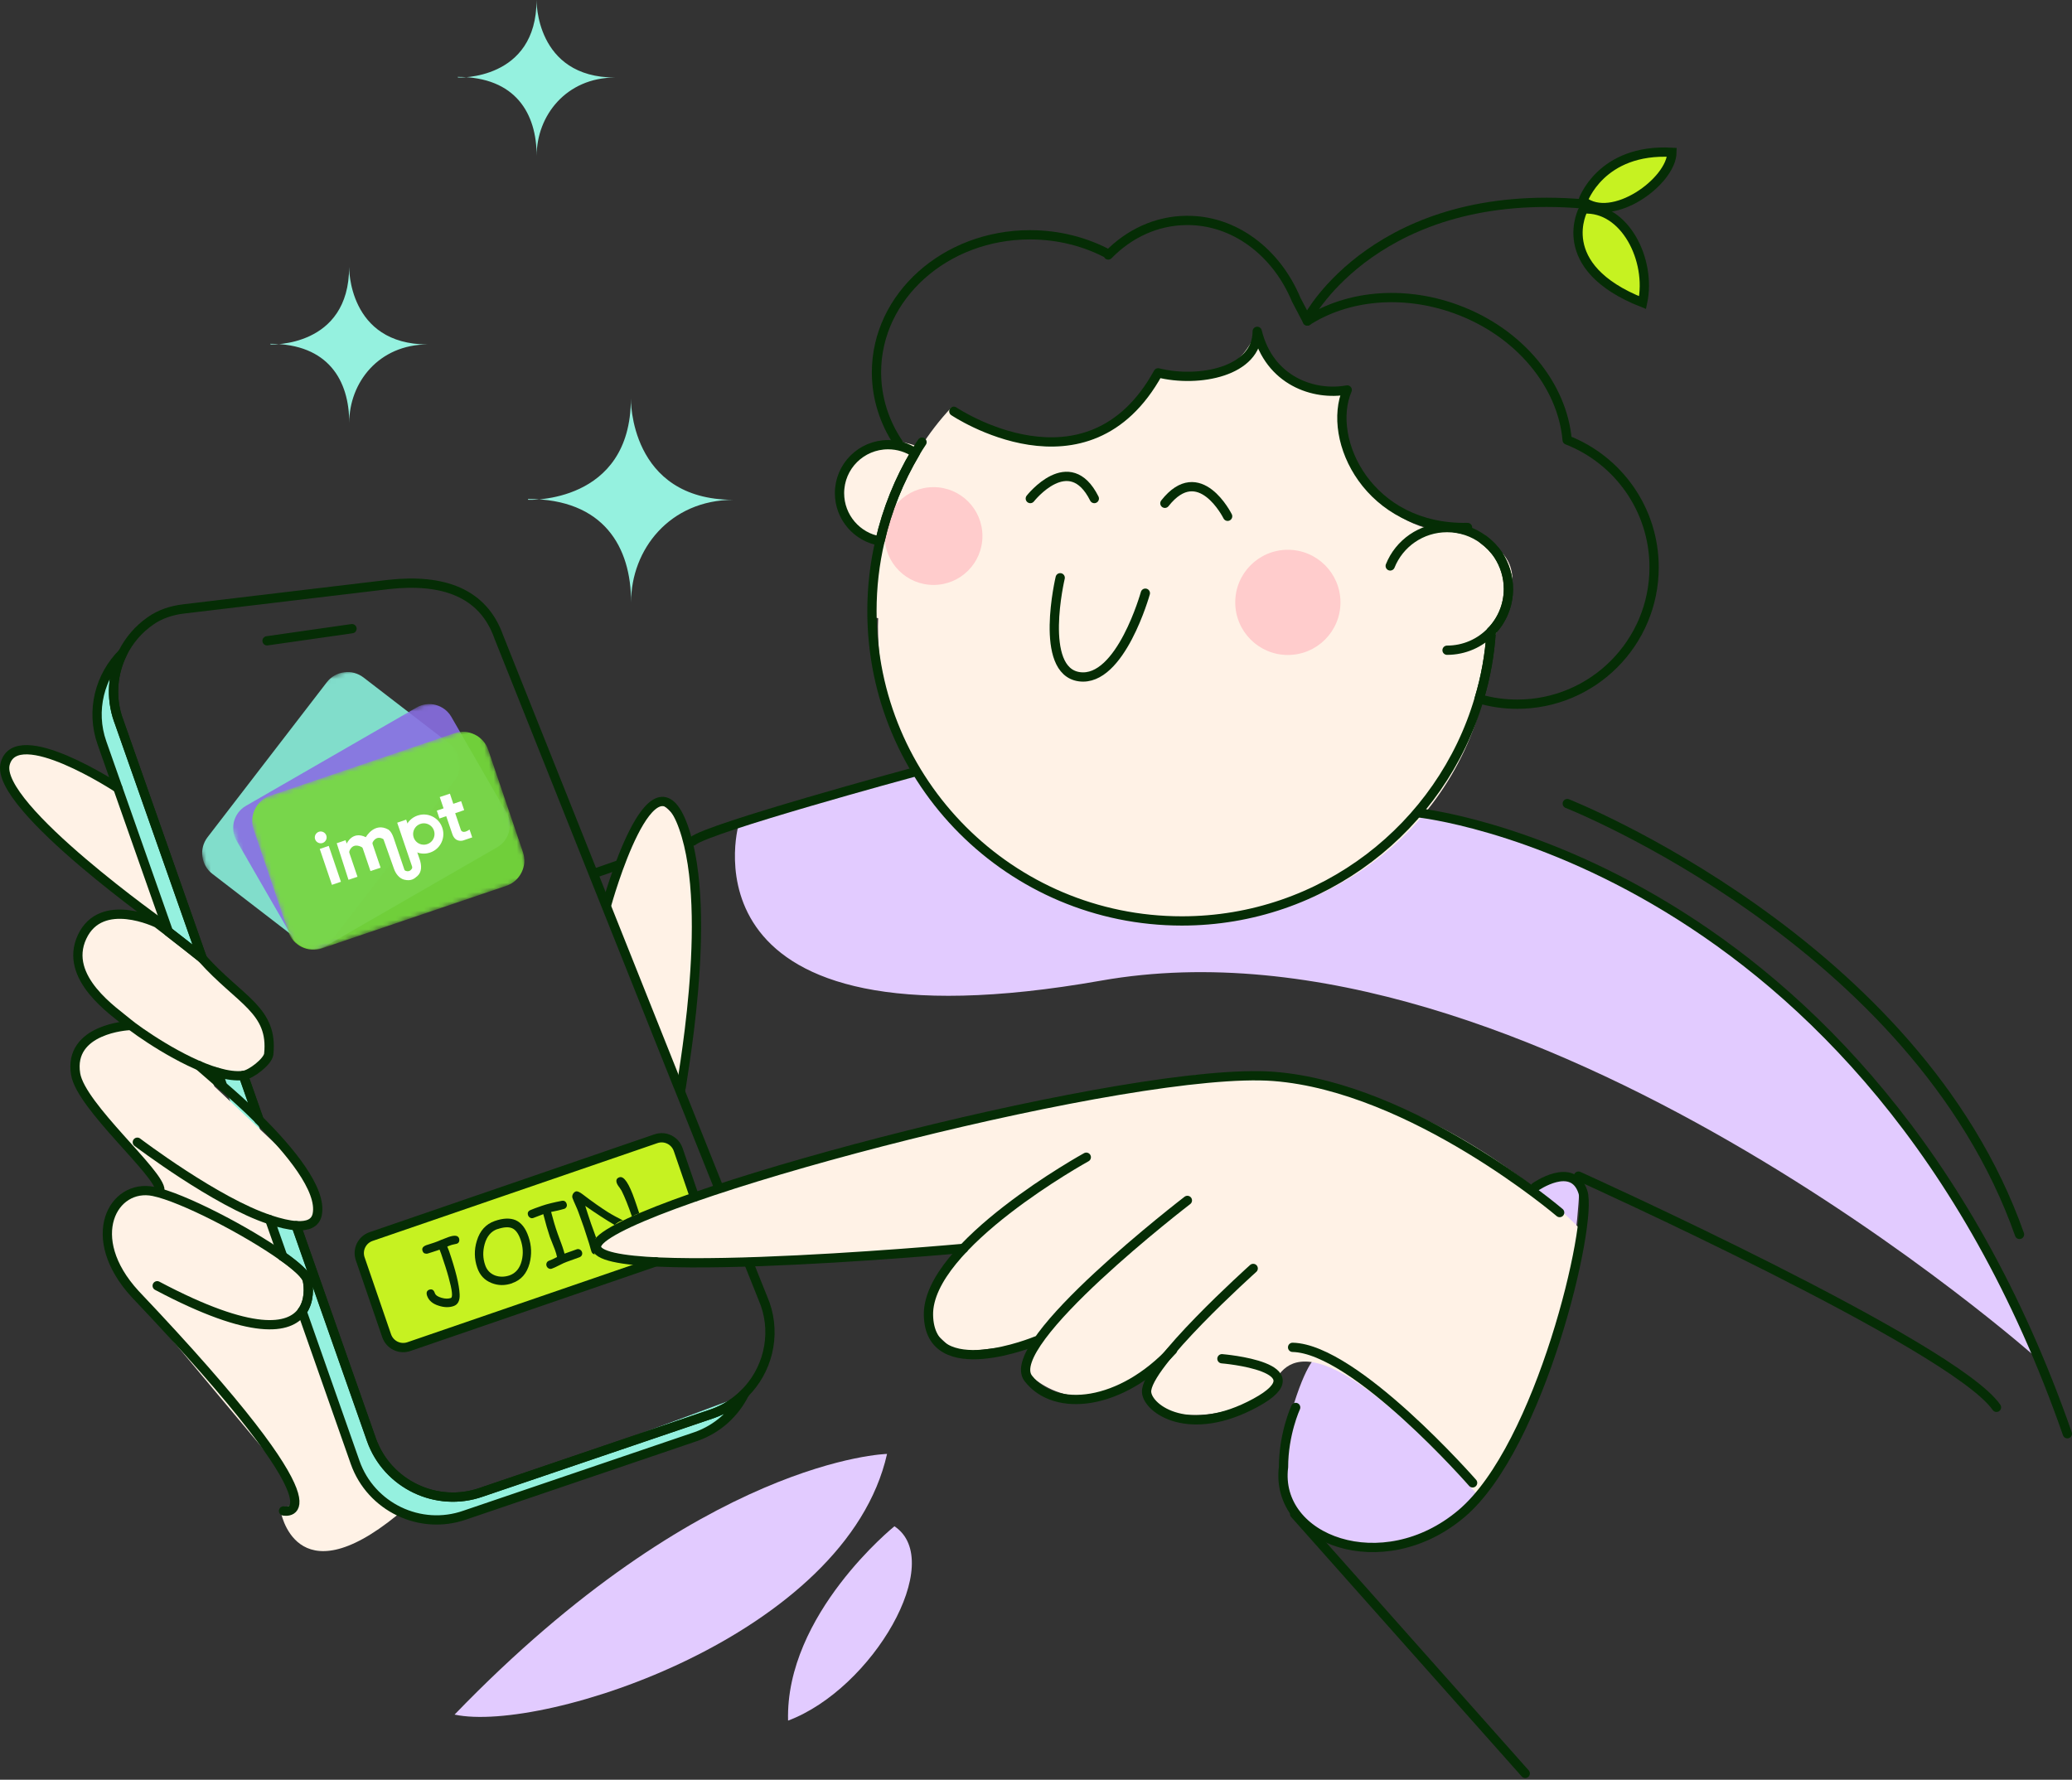 <svg width="447" height="384" viewBox="0 0 447 384" fill="none" xmlns="http://www.w3.org/2000/svg">
<rect x="0" y="0" width="447" height="384" fill="#333333" stroke="none"/>
<path d="M25.319 143.349C25.319 143.349 18.778 149.32 21.536 157.023C24.293 164.726 78.123 319.356 78.123 319.356C78.123 319.356 87.444 330.706 96.606 328.085C105.768 325.464 154.948 308.44 154.948 308.44L158.595 301.74C158.595 301.74 101.871 322.98 99.979 322.843C98.087 322.706 85.439 322.114 81.063 313.978C76.688 305.842 24.339 150.186 24.339 150.186L25.364 143.349H25.319Z" fill="#95F1DF"/>
<path d="M284.305 292.646L334.375 254.131L340.802 254.997C340.802 254.997 339.503 303.654 317.67 324.051C295.86 344.448 278.403 326.444 278.403 326.444C278.403 326.444 276.01 312.702 279.177 302.765C282.345 292.829 284.305 292.624 284.305 292.624V292.646Z" fill="#E2CBFF"/>
<path d="M197.406 166.777L159.302 178.127C159.302 178.127 145.331 227.877 237.562 211.582C329.794 195.288 439.755 293.33 439.755 293.33C439.755 293.33 408.054 195.288 304.77 175.21C201.486 155.132 197.406 166.777 197.406 166.777Z" fill="#E2CBFF"/>
<path d="M78.329 268.307L143.349 245.631L145.969 247.363L149.456 257.846L129.014 267.669L129.333 270.061L140.796 272.454L86.51 290.459L83.684 288.772L77.508 269.469L78.329 268.307Z" fill="#C6F221"/>
<path d="M307.801 113.973C291.643 109.46 288.019 89.679 290.344 84.733C280.59 86.921 272.75 77.896 271.132 71.492C265.321 84.437 254.541 81.679 249.322 80.221C236.81 106.703 210.328 90.545 205.246 87.924C202.603 90.727 200.392 93.667 198.5 96.652C196.951 95.855 195.196 95.353 193.327 95.353C187.06 95.353 181.978 100.435 181.978 106.703C181.978 111.808 185.373 116.092 190.022 117.505C188.017 126.553 188.382 133.185 188.382 133.185C188.382 133.185 188.769 133.253 189.453 133.39C189.453 133.96 189.407 134.507 189.407 135.122C189.407 170.492 219.057 199.162 255.635 199.162C292.213 199.162 320.176 172.064 321.771 138.085C322.113 137.697 322.41 137.287 322.637 136.831C333.691 116.32 317.099 115.295 307.801 113.996V113.973Z" fill="#FFF2E6"/>
<path d="M146.63 233.552C153.467 212.745 147.929 179.585 147.929 179.585C147.929 179.585 144.146 173.045 141.525 173.341C138.905 173.637 130.905 194.877 130.905 194.877" fill="#FFF2E6"/>
<path d="M24.863 169.398C24.863 169.398 6.244 158.778 2.757 161.969C-0.73 165.159 3.783 174.617 5.674 175.346C7.566 176.076 33.022 198.774 33.022 198.774L26.049 196.883L19.348 198.774L17.024 205.315C17.024 205.315 18.323 215.069 27.348 221.61C23.428 222.636 17.89 225.53 17.89 225.53L15.861 231.774L27.211 247.34L34.184 256.068L31.997 257.094L27.917 257.231L24.43 260.877L23.268 268.01L26.322 276.146L60.94 317.601L63.424 324.302L60.507 325.897C60.507 325.897 63.561 344.949 85.667 326.923C82.909 324.598 79.126 321.544 79.126 321.544L64.723 284.305L67.481 276.602L60.347 270.928L58.023 263.065L66.615 264.227L68.802 259.874L63.72 250.85L46.263 234.418L44.964 231.66L52.827 232.686L58.638 226.874L57.772 220.334L35.233 199.526L24.909 169.421L24.863 169.398Z" fill="#FFF2E6"/>
<path d="M340.528 264.82C340.528 264.82 296.019 217.69 240.594 235.717C230.999 236.583 153.468 256.365 153.468 256.365L129.014 267.646C129.014 267.646 127.145 272.66 139.657 272.227C152.169 271.794 207.731 269.742 207.731 269.742L201.76 277.445L200.461 286.47L206.272 291.849L223.866 289.82L220.949 295.358C220.949 295.358 230.27 307.733 247.704 296.817C247.271 301.762 249.163 303.95 249.163 303.95C249.163 303.95 261.082 308.896 274.027 300.03C276.055 296.11 280.431 280.112 318.399 322.137C325.236 316.599 325.099 314.434 325.099 314.434C325.099 314.434 340.368 278.22 340.528 264.82Z" fill="#FFF2E6"/>
<path d="M277.832 141.321C284.1 141.321 289.182 136.239 289.182 129.971C289.182 123.703 284.1 118.622 277.832 118.622C271.564 118.622 266.483 123.703 266.483 129.971C266.483 136.239 271.564 141.321 277.832 141.321Z" fill="#FFCCCC"/>
<path d="M201.395 126.211C207.222 126.211 211.946 121.487 211.946 115.659C211.946 109.832 207.222 105.108 201.395 105.108C195.567 105.108 190.843 109.832 190.843 115.659C190.843 121.487 195.567 126.211 201.395 126.211Z" fill="#FFCCCC"/>
<path d="M58.388 74.318C58.388 74.318 75.32 75.025 75.32 57.59C75.32 57.59 75.024 74.318 92.254 74.318C81.702 74.341 75.343 82.545 75.343 91.228C75.343 82.158 70.876 74.181 58.296 74.181" fill="#95F1DF"/>
<path d="M98.817 16.728C98.817 16.728 115.75 17.434 115.75 0C115.75 0 115.454 16.728 132.683 16.728C122.131 16.751 115.773 24.955 115.773 33.638C115.773 24.568 111.306 16.591 98.726 16.591" fill="#95F1DF"/>
<path d="M113.972 107.842C113.972 107.842 136.101 108.754 136.101 85.987C136.101 85.987 135.714 107.842 158.23 107.842C144.442 107.888 136.147 118.599 136.147 129.926C136.147 118.075 130.312 107.66 113.881 107.66" fill="#95F1DF"/>
<path d="M191.367 313.704C191.367 313.704 151.485 314.593 98.065 369.95C117.231 374.052 182.593 352.767 191.367 313.704Z" fill="#E2CBFF"/>
<path d="M192.963 329.316C192.963 329.316 169.398 348.277 170.013 371.249C188.291 364.389 204.221 336.836 192.963 329.316Z" fill="#E2CBFF"/>
<path d="M312.177 140.295C315.915 140.295 319.31 138.745 321.703 136.238C321.384 141.252 320.518 146.129 319.105 150.778C310.969 178.468 285.331 198.706 254.974 198.706C218.032 198.706 188.108 168.76 188.108 131.84C188.108 126.644 188.701 121.585 189.84 116.73C191.39 109.939 193.988 103.558 197.452 97.723C197.908 96.948 198.387 96.151 198.911 95.399" stroke="#052D05" stroke-width="2" stroke-linecap="round" stroke-linejoin="round"/>
<path d="M197.452 97.723C193.988 103.558 191.39 109.939 189.84 116.73C184.894 115.91 181.111 111.603 181.111 106.406C181.111 100.618 185.806 95.946 191.595 95.946C193.76 95.946 195.788 96.607 197.452 97.723Z" stroke="#052D05" stroke-width="2" stroke-linecap="round" stroke-linejoin="round"/>
<path d="M299.916 122.109C301.853 117.254 306.616 113.836 312.177 113.836C315.116 113.836 317.851 114.793 320.039 116.434C321.27 117.346 322.364 118.462 323.23 119.761C324.597 121.858 325.418 124.365 325.418 127.077C325.418 130.632 324.005 133.868 321.703 136.239" stroke="#052D05" stroke-width="2" stroke-linecap="round" stroke-linejoin="round"/>
<path d="M282.026 69.259C290.527 63.812 302.468 62.49 314.023 66.661C327.857 71.652 337.064 83.138 338.089 94.943C349.074 99.228 356.845 109.916 356.845 122.405C356.845 138.723 343.627 151.941 327.31 151.941C324.461 151.941 321.703 151.531 319.105 150.778C320.518 146.129 321.384 141.252 321.703 136.238C324.005 133.868 325.418 130.632 325.418 127.077C325.418 124.365 324.598 121.858 323.23 119.761C322.364 118.462 321.27 117.346 320.04 116.434" stroke="#052D05" stroke-width="2" stroke-linecap="round" stroke-linejoin="round"/>
<path d="M205.771 88.744C205.771 88.744 234.577 108.161 249.846 80.448C258.575 82.636 271.223 80.221 271.223 71.492C273.844 82.181 283.439 85.462 290.64 84.141C286.06 94.829 295.221 114.246 316.598 113.813" stroke="#052D05" stroke-width="2" stroke-linecap="round" stroke-linejoin="round"/>
<path d="M282.345 68.302C282.345 68.302 297.318 40.224 341.69 44.007" stroke="#052D05" stroke-width="2" stroke-linecap="round" stroke-linejoin="round"/>
<path d="M341.484 43.346C341.484 43.346 345.313 31.997 360.696 32.863C360.582 39.199 347.82 48.36 341.484 43.346Z" fill="#C6F221" stroke="#052D05" stroke-width="2" stroke-miterlimit="10"/>
<path d="M341.598 45.101C341.598 45.101 334.716 57.545 354.361 65.293C356.321 56.132 350.532 44.554 341.598 45.101Z" fill="#C6F221" stroke="#052D05" stroke-width="2" stroke-miterlimit="10"/>
<path d="M336.471 261.629C336.471 261.629 304.77 234.577 274.801 232.253C244.832 229.928 142.71 256.684 129.925 267.167C117.117 277.65 207.89 269.355 207.89 269.355" stroke="#052D05" stroke-width="2" stroke-linecap="round" stroke-linejoin="round"/>
<path d="M234.349 249.687C234.349 249.687 200.027 268.603 200.301 283.735C200.574 298.868 223.547 289.319 223.547 289.319" stroke="#052D05" stroke-width="2" stroke-linecap="round" stroke-linejoin="round"/>
<path d="M256.159 259.008C256.159 259.008 216.003 289.843 221.837 297.409C227.671 304.976 241.915 303.221 252.968 291.302" stroke="#052D05" stroke-width="2" stroke-linecap="round" stroke-linejoin="round"/>
<path d="M270.357 273.685C270.357 273.685 246.861 294.743 247.362 300.418C247.681 304.087 256.615 310.422 270.858 302.674C285.102 294.925 263.611 293.17 263.611 293.17" stroke="#052D05" stroke-width="2" stroke-linecap="round" stroke-linejoin="round"/>
<path d="M331.229 256.091C331.229 256.091 339.297 250.416 341.485 257.185C343.673 263.954 332.323 312.177 315.299 326.58C298.275 340.984 274.938 332.255 276.898 316.553C276.898 309.351 279.519 303.676 279.519 303.676" stroke="#052D05" stroke-width="2" stroke-linecap="round" stroke-linejoin="round"/>
<path d="M340.528 253.766C340.528 253.766 421.41 290.276 430.708 303.654" stroke="#052D05" stroke-width="2" stroke-linecap="round" stroke-linejoin="round"/>
<path d="M279.291 326.649L329.042 382.644" stroke="#052D05" stroke-width="2" stroke-linecap="round" stroke-linejoin="round"/>
<path d="M305.91 175.369C305.91 175.369 402.79 185.396 446 309.351" stroke="#052D05" stroke-width="2" stroke-linecap="round" stroke-linejoin="round"/>
<path d="M146.858 235.58C146.653 234.783 154.174 197.452 147.451 178.491C140.728 159.53 130.905 195.128 130.905 195.128" stroke="#052D05" stroke-width="2" stroke-linecap="round" stroke-linejoin="round"/>
<path d="M25.41 170.036C25.41 170.036 3.578 155.678 1.116 164.794C-1.368 173.956 36.828 200.711 35.005 199.458" stroke="#052D05" stroke-width="2" stroke-linecap="round" stroke-linejoin="round"/>
<path d="M33.911 277.423C54.65 288.407 62.421 286.744 65.156 282.983" stroke="#052D05" stroke-width="2" stroke-linecap="round" stroke-linejoin="round"/>
<path d="M60.963 271.064C53.282 265.595 39.335 258.347 33.113 257.071C24.407 255.293 17.89 266.939 29.148 279.2C76.756 329.361 61.168 326.011 61.168 326.011" stroke="#052D05" stroke-width="2" stroke-linecap="round" stroke-linejoin="round"/>
<path d="M47.016 231.41C39.13 229.176 29.399 222.271 27.576 220.721C24.818 218.351 13.56 211.035 17.708 202.147C21.856 193.259 33.911 199.184 33.911 199.184C34.755 199.845 35.575 200.461 36.35 201.053C39.085 203.173 41.501 205.064 43.666 206.796" stroke="#052D05" stroke-width="2" stroke-linecap="round" stroke-linejoin="round"/>
<path d="M27.78 221.291C27.78 221.291 14.699 221.929 16.317 231.751C17.479 238.771 34.686 253.288 34.503 256.843" stroke="#052D05" stroke-width="2" stroke-linecap="round" stroke-linejoin="round"/>
<path d="M58.182 263.156C46.696 259.418 29.627 246.451 29.627 246.451" stroke="#052D05" stroke-width="2" stroke-linecap="round" stroke-linejoin="round"/>
<path d="M48.041 234.372C46.172 232.754 42.89 229.905 42.89 229.905" stroke="#052D05" stroke-width="2" stroke-linecap="round" stroke-linejoin="round"/>
<path d="M25.57 155.359L43.642 206.774C41.5 205.064 39.061 203.15 36.327 201.03L21.992 160.282C19.53 153.308 21.536 145.81 26.459 140.91C24.293 145.263 23.815 150.437 25.547 155.359H25.57Z" stroke="#052D05" stroke-width="2" stroke-linecap="round" stroke-linejoin="round"/>
<path d="M52.53 232.048L55.88 241.574C52.963 238.657 50.115 236.127 48.041 234.372L47.015 231.41C49.021 231.979 50.935 232.253 52.53 232.048Z" stroke="#052D05" stroke-width="2" stroke-linecap="round" stroke-linejoin="round"/>
<path d="M60.963 271.064C64.017 273.229 66.091 275.098 66.296 276.237C66.615 277.719 66.797 280.727 65.156 282.983" stroke="#052D05" stroke-width="2" stroke-linecap="round" stroke-linejoin="round"/>
<path d="M160.624 300.668C158.55 304.862 154.904 308.28 150.186 309.944L100.299 326.9C90.659 330.295 80.016 325.168 76.62 315.55L65.179 282.983C66.82 280.727 66.638 277.719 66.319 276.237C66.091 275.098 64.04 273.229 60.986 271.064L58.206 263.179C60.348 263.885 62.331 264.364 63.926 264.455L80.152 310.628C83.548 320.245 94.214 325.373 103.854 321.977L153.741 305.021C156.408 304.087 158.755 302.583 160.647 300.668H160.624Z" stroke="#052D05" stroke-width="2" stroke-linecap="round" stroke-linejoin="round"/>
<path d="M161.49 272.386L165.068 281.342C167.506 288.293 165.524 295.791 160.601 300.668C158.709 302.583 156.385 304.064 153.696 305.021L103.808 321.977C94.168 325.373 83.502 320.245 80.107 310.628L63.88 264.455C66.364 264.615 68.051 263.954 68.438 262.017C69.509 256.661 62.49 248.206 55.835 241.597L52.485 232.048C54.149 231.865 57.795 229.039 57.977 227.444C58.98 217.918 51.756 215.89 43.62 206.796L25.547 155.382C23.815 150.482 24.294 145.286 26.459 140.933C27.826 138.176 29.877 135.76 32.475 133.96C34.572 132.478 37.079 131.681 39.632 131.384L83.935 126.097C95.49 124.844 104.218 127.806 107.614 137.446L129.72 192.826L146.266 234.304L146.334 234.441L155.109 256.387" stroke="#052D05" stroke-width="2" stroke-linecap="round" stroke-linejoin="round"/>
<path d="M197.042 166.64C197.042 166.64 152.738 178.651 149.479 181.477" stroke="#052D05" stroke-width="2" stroke-linecap="round" stroke-linejoin="round"/>
<path d="M133.367 186.65L128.193 188.45" stroke="#052D05" stroke-width="2" stroke-linecap="round" stroke-linejoin="round"/>
<path d="M317.692 319.949C317.692 319.949 292.372 291.005 278.858 290.709" stroke="#052D05" stroke-width="2" stroke-linecap="round" stroke-linejoin="round"/>
<path d="M222.271 107.569C222.271 107.569 230.703 96.812 236.081 107.569" stroke="#052D05" stroke-width="2" stroke-linecap="round" stroke-linejoin="round"/>
<path d="M264.842 111.397C264.842 111.397 258.758 99.136 251.305 108.594" stroke="#052D05" stroke-width="2" stroke-linecap="round" stroke-linejoin="round"/>
<path d="M247.088 127.988C247.088 127.988 241.733 147.246 232.845 146.015C223.956 144.785 228.72 124.661 228.72 124.661" stroke="#052D05" stroke-width="2" stroke-linecap="round" stroke-linejoin="round"/>
<path d="M193.783 95.581C190.798 91.114 189.088 85.895 189.088 80.335C189.088 63.949 203.902 50.662 222.202 50.662C228.401 50.662 234.213 52.189 239.181 54.855L239.09 55.015C243.556 50.434 249.436 47.631 255.886 47.562C266.301 47.426 275.394 54.445 279.633 64.655L282.049 69.259" stroke="#052D05" stroke-width="2" stroke-linecap="round" stroke-linejoin="round"/>
<path d="M141.48 272.249L88.22 290.55C86.237 291.233 84.095 290.185 83.411 288.202L77.713 271.611C77.03 269.628 78.078 267.486 80.061 266.802L141.503 245.699C143.485 245.015 145.628 246.064 146.311 248.046L149.821 258.256" stroke="#052D05" stroke-width="2" stroke-linecap="round" stroke-linejoin="round"/>
<path d="M98.566 268.352C98.566 268.352 98.293 268.421 98.042 268.466C97.791 268.512 97.586 268.557 97.449 268.603C97.176 268.694 96.857 268.808 96.492 268.967L96.88 269.947C98.293 274.072 99.067 277.195 99.159 279.269C99.227 280.636 98.794 281.479 97.882 281.798C96.925 282.14 95.831 282.117 94.646 281.73C93.324 281.32 92.504 280.613 92.139 279.588C91.911 278.904 92.071 278.471 92.618 278.266C93.188 278.083 93.575 278.311 93.803 278.995C93.963 279.451 94.441 279.793 95.261 280.021C96.036 280.249 96.697 280.249 97.267 280.066C97.723 279.907 97.563 278.403 96.766 275.554C96.401 274.209 95.854 272.523 95.17 270.517C95.125 270.358 95.011 270.061 94.829 269.628L94.327 269.811C94.099 269.879 93.78 269.993 93.347 270.13C92.914 270.266 92.572 270.38 92.344 270.449C92.094 270.54 91.866 270.517 91.638 270.449C91.41 270.38 91.251 270.175 91.159 269.902C90.954 269.332 91.251 268.922 92.025 268.648C92.208 268.58 92.504 268.489 92.869 268.375C93.256 268.261 93.529 268.17 93.712 268.101C94.054 267.987 94.578 267.782 95.261 267.486C95.945 267.213 96.469 267.008 96.811 266.894C98.088 266.461 98.817 266.552 99.045 267.213C99.113 267.441 99.113 267.668 99.045 267.874C98.954 268.124 98.771 268.284 98.543 268.352H98.566Z" fill="#052D05"/>
<path d="M110.508 276.876C108.935 277.422 107.454 277.4 106.041 276.83C104.537 276.237 103.511 275.143 102.965 273.548C102.304 271.634 102.258 269.674 102.873 267.714C103.534 265.526 104.833 264.113 106.725 263.452C108.548 262.814 110.052 262.768 111.237 263.27C112.468 263.817 113.402 265.002 114.018 266.848C114.679 268.762 114.747 270.677 114.246 272.591C113.653 274.779 112.422 276.192 110.508 276.853V276.876ZM107.317 265.184C105.95 265.663 105.038 266.734 104.56 268.42C104.127 269.97 104.15 271.497 104.674 272.978C105.038 274.05 105.745 274.779 106.77 275.189C107.75 275.554 108.799 275.554 109.915 275.189C111.26 274.71 112.149 273.662 112.559 271.998C112.924 270.517 112.833 269.013 112.308 267.486C111.853 266.164 111.237 265.321 110.462 265.002C109.71 264.683 108.662 264.751 107.317 265.207V265.184Z" fill="#052D05"/>
<path d="M121.698 260.831C121.333 260.945 120.877 261.059 120.308 261.196L118.895 261.492C119.328 263.156 119.783 264.728 120.308 266.187C120.444 266.574 120.627 267.053 120.832 267.623C121.06 268.193 121.219 268.671 121.356 269.059C121.538 269.583 121.675 270.061 121.789 270.494L124.41 269.56C124.638 269.469 124.866 269.492 125.093 269.606C125.299 269.719 125.458 269.879 125.549 270.13C125.64 270.38 125.618 270.608 125.527 270.813C125.435 271.018 125.253 271.178 125.025 271.269C124.706 271.383 124.25 271.543 123.635 271.771C123.02 271.998 122.564 272.158 122.245 272.272C121.88 272.409 121.333 272.637 120.649 273.001C119.966 273.366 119.419 273.594 119.054 273.73C118.826 273.822 118.598 273.799 118.37 273.685C118.165 273.571 118.006 273.411 117.915 273.161C117.824 272.91 117.846 272.682 117.937 272.477C118.029 272.249 118.211 272.112 118.439 272.021C118.803 271.907 119.373 271.634 120.171 271.224C120.08 270.745 119.92 270.221 119.715 269.651C119.578 269.264 119.396 268.808 119.168 268.261C118.94 267.714 118.758 267.258 118.621 266.871C118.188 265.594 117.71 263.954 117.208 261.971L116.137 262.381L115.066 262.791C114.815 262.882 114.587 262.86 114.382 262.746C114.177 262.632 114.018 262.472 113.926 262.222C113.744 261.697 113.926 261.333 114.405 261.105C114.838 260.9 115.681 260.603 116.912 260.17C118.029 259.783 119.442 259.441 121.196 259.099C121.721 259.008 122.062 259.213 122.245 259.737C122.336 260.011 122.313 260.239 122.176 260.467C122.062 260.649 121.88 260.786 121.675 260.854L121.698 260.831Z" fill="#052D05"/>
<path d="M133.571 256.114C133.845 256.501 134.027 256.775 134.096 256.911C134.779 258.279 135.531 260.148 136.352 262.541C136.785 262.199 137.309 261.948 137.924 261.811C137.924 261.766 137.902 261.743 137.879 261.697C137.469 260.467 137.172 259.532 136.944 258.917C135.691 255.316 134.597 253.675 133.617 254.017C133.024 254.222 132.842 254.632 133.07 255.293C133.138 255.498 133.298 255.772 133.549 256.114H133.571Z" fill="#052D05"/>
<path d="M128.626 267.099C128.512 266.802 128.398 266.461 128.261 266.096C127.919 265.184 127.669 264.501 127.509 264.022L126.871 262.108L126.256 260.193C128.58 261.811 130.677 263.179 132.614 264.318C133.07 263.84 133.64 263.498 134.369 263.316C133.275 262.746 132.204 262.199 131.178 261.561C129.606 260.558 127.76 259.282 125.663 257.664C125.002 257.162 124.524 256.98 124.227 257.071C123.954 257.162 123.749 257.367 123.589 257.641C123.453 257.937 123.407 258.211 123.498 258.461C123.612 258.803 123.84 259.327 124.136 259.988C124.432 260.649 124.66 261.173 124.774 261.515C124.911 261.88 125.093 262.427 125.367 263.156C125.64 263.885 125.845 264.455 125.959 264.82C126.073 265.162 126.256 265.686 126.461 266.369C126.666 267.053 126.848 267.577 126.962 267.919C127.053 268.147 127.145 268.512 127.281 268.99C127.418 269.469 127.509 269.833 127.6 270.061C127.691 270.312 127.828 270.472 128.056 270.586C128.147 270.631 128.238 270.631 128.307 270.654C127.897 269.469 127.988 268.101 128.58 267.007L128.626 267.099Z" fill="#052D05"/>
<path d="M57.613 138.267L75.936 135.646" stroke="#052D05" stroke-width="2" stroke-linecap="round" stroke-linejoin="round"/>
<g opacity="0.9">
<mask id="mask0_983_19892" style="mask-type:luminance" maskUnits="userSpaceOnUse" x="34" y="139" width="75" height="71">
<path d="M90.853 139.293L34.608 158.364L52.018 209.71L108.263 190.639L90.853 139.293Z" fill="white"/>
</mask>
<g mask="url(#mask0_983_19892)">
<path d="M98.064 168.418L72.335 201.851C70.443 204.312 66.888 204.768 64.426 202.877L45.807 188.542C43.346 186.65 42.89 183.095 44.781 180.634L70.511 147.201C72.403 144.739 75.958 144.283 78.419 146.175L97.039 160.51C99.5 162.402 99.956 165.957 98.064 168.418Z" fill="#89EFDB"/>
</g>
</g>
<g opacity="0.9">
<mask id="mask1_983_19892" style="mask-type:luminance" maskUnits="userSpaceOnUse" x="46" y="148" width="69" height="60">
<path d="M100.469 148.957L46.209 167.355L59.894 207.715L114.154 189.318L100.469 148.957Z" fill="white"/>
</mask>
<g mask="url(#mask1_983_19892)">
<path d="M107.272 182.799L70.42 204.039C67.822 205.543 64.449 204.631 62.945 202.033L51.026 181.363C49.522 178.765 50.433 175.392 53.032 173.888L89.883 152.647C92.481 151.143 95.854 152.055 97.358 154.653L109.277 175.323C110.781 177.922 109.87 181.294 107.272 182.799Z" fill="#886EE2"/>
</g>
</g>
<g opacity="0.9">
<mask id="mask2_983_19892" style="mask-type:luminance" maskUnits="userSpaceOnUse" x="52" y="156" width="63" height="51">
<path d="M103.487 156.35L52.853 173.518L64.02 206.454L114.654 189.285L103.487 156.35Z" fill="white"/>
</mask>
<g mask="url(#mask2_983_19892)">
<path d="M109.209 191.14L69.487 204.608C66.478 205.634 63.197 203.993 62.194 201.008L54.719 178.97C53.693 175.961 55.334 172.68 58.319 171.677L98.042 158.208C101.051 157.183 104.332 158.823 105.335 161.809L112.81 183.847C113.836 186.855 112.195 190.137 109.209 191.14Z" fill="#77E03B"/>
</g>
</g>
<path d="M70.398 180.269C70.626 180.93 70.261 181.659 69.6 181.887C68.939 182.115 68.21 181.75 67.982 181.089C67.754 180.428 68.119 179.699 68.78 179.471C69.441 179.243 70.17 179.608 70.398 180.269Z" fill="#FEFEFE"/>
<path d="M70.922 182.51L68.98 183.169L71.607 190.917L73.549 190.259L70.922 182.51Z" fill="#FEFEFE"/>
<path d="M72.608 181.955L74.546 181.294L74.796 182.024C74.796 182.024 76.004 179.198 78.921 180.633C78.921 180.633 80.767 177.306 83.775 178.992C83.775 178.992 84.414 179.312 84.915 180.77L87.217 187.584C87.262 187.744 87.376 187.858 87.536 187.903C87.855 188.017 88.425 188.108 88.858 187.425C88.949 187.288 88.949 187.129 88.903 186.969L85.69 177.511L87.627 176.85L87.878 177.579L90.567 185.51C90.954 186.696 91.046 188.108 90.066 188.997C89.336 189.658 88.63 190.16 87.171 189.795C86.123 189.521 85.371 188.519 85.006 187.493L82.727 181.089C82.727 181.089 81.382 180.064 80.425 181.682C80.357 181.818 80.334 181.978 80.38 182.115L82.112 187.22L79.924 187.949L78.26 183.049C78.215 182.935 78.146 182.821 78.032 182.776C77.531 182.502 76.095 181.91 75.389 183.596C75.32 183.756 75.32 183.915 75.389 184.075L77.121 189.18L75.229 189.818C75.229 189.818 75.161 189.818 75.161 189.772L72.631 181.91" fill="white"/>
<path d="M90.612 175.825C87.878 176.372 86.442 179.334 87.65 181.818C88.47 183.528 90.407 184.485 92.253 184.097C94.988 183.551 96.424 180.588 95.216 178.104C94.396 176.394 92.459 175.437 90.612 175.825ZM92.527 181.978C91.114 182.73 89.405 181.887 89.154 180.314C88.994 179.357 89.473 178.377 90.339 177.921C91.752 177.169 93.461 178.013 93.712 179.585C93.871 180.542 93.393 181.522 92.527 181.978Z" fill="white"/>
<path d="M94.874 171.973L97.062 171.244L97.791 173.432L99.478 172.862L100.138 174.799L98.201 175.46L99.432 179.084C99.432 179.084 99.751 180.064 101.301 178.992L101.871 180.679L99.933 181.34C99.933 181.34 98.247 181.91 97.586 179.972L96.264 176.098L94.806 176.6L94.236 174.913L95.694 174.412L94.874 171.996" fill="white"/>
<path d="M338.112 173.386C338.112 173.386 413.387 203.082 435.676 266.347" stroke="#052D05" stroke-width="2" stroke-linecap="round" stroke-linejoin="round"/>
</svg>
